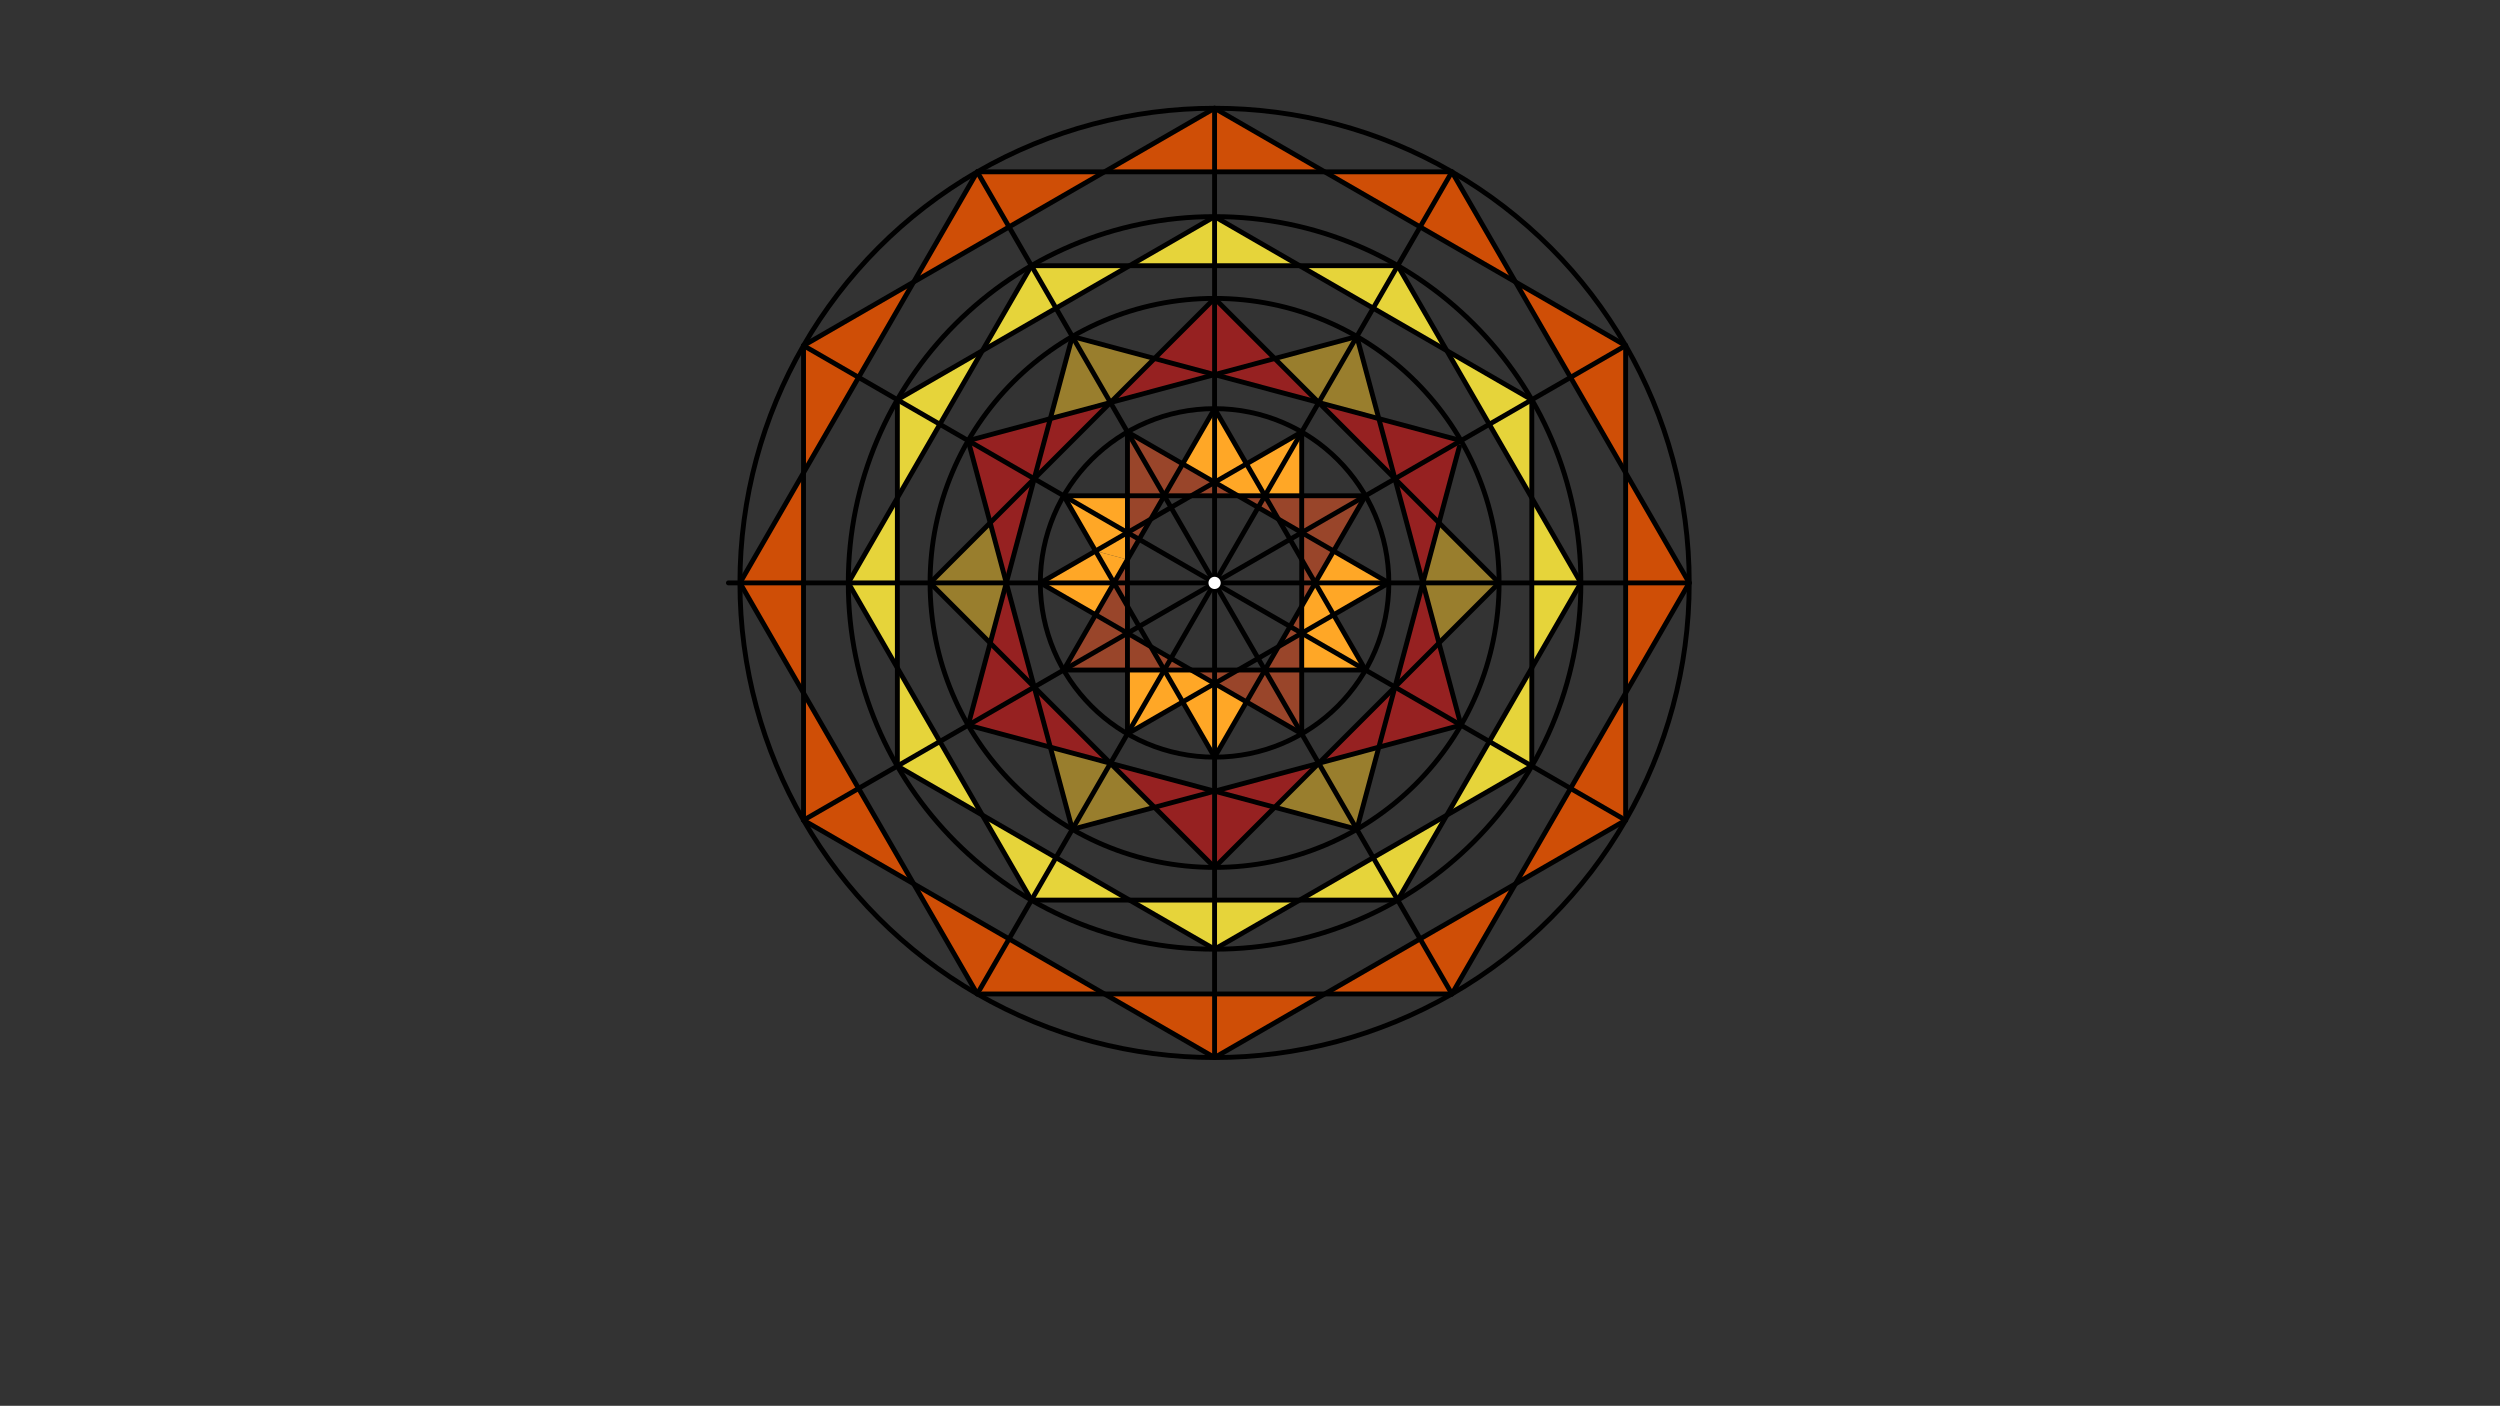 <svg xmlns="http://www.w3.org/2000/svg" class="svg--1it" height="100%" preserveAspectRatio="xMidYMid meet" viewBox="0 0 1023.307 575.433" width="100%"><rect x="0" y="0" width="1023.307" height="575.433" fill="#333333" stroke="none"/><defs><marker id="marker-arrow" markerHeight="16" markerUnits="userSpaceOnUse" markerWidth="24" orient="auto-start-reverse" refX="24" refY="4" viewBox="0 0 24 8"><path d="M 0 0 L 24 4 L 0 8 z" stroke="inherit"></path></marker></defs><g class="aux-layer--1FB"></g><g class="main-layer--3Vd"><g class="element--2qn"><g fill="#E65100" opacity="0.5"><path d="M 373.986 361.764 L 328.902 335.735 L 328.902 283.677 L 351.444 322.721 Z" stroke="none"></path></g></g><g class="element--2qn"><g fill="#E65100" opacity="0.5"><path d="M 373.986 361.764 L 328.902 335.735 L 328.902 283.677 Z" stroke="none"></path></g></g><g class="element--2qn"><g fill="#E65100" opacity="0.5"><path d="M 328.902 283.677 L 328.902 335.735 L 373.986 361.764 Z" stroke="none"></path></g></g><g class="element--2qn"><g fill="#E65100" opacity="0.5"><path d="M 328.902 283.677 L 302.873 238.594 L 328.902 193.51 Z" stroke="none"></path></g></g><g class="element--2qn"><g fill="#E65100" opacity="0.5"><path d="M 328.902 193.51 L 328.902 283.677 L 302.873 238.594 Z" stroke="none"></path></g></g><g class="element--2qn"><g fill="#E65100" opacity="0.5"><path d="M 328.902 193.51 L 328.902 283.677 L 302.873 238.594 Z" stroke="none"></path></g></g><g class="element--2qn"><g fill="#E65100" opacity="0.5"><path d="M 328.902 193.51 L 328.902 141.452 Z" stroke="none"></path></g></g><g class="element--2qn"><g fill="#E65100" opacity="0.5"><path d="M 373.986 115.423 L 328.902 141.452 L 328.902 193.51 Z" stroke="none"></path></g></g><g class="element--2qn"><g fill="#E65100" opacity="0.5"><path d="M 328.902 193.51 L 373.986 115.423 Z" stroke="none"></path></g></g><g class="element--2qn"><g fill="#E65100" opacity="0.5"></g></g><g class="element--2qn"><g fill="#E65100" opacity="0.5"><path d="M 373.986 115.423 L 328.902 193.51 L 328.902 141.452 Z" stroke="none"></path></g></g><g class="element--2qn"><g fill="#E65100" opacity="0.5"><path d="M 328.902 193.51 L 373.986 115.423 L 328.902 141.452 Z" stroke="none"></path></g></g><g class="element--2qn"><g fill="#E65100" opacity="0.5"><path d="M 373.986 115.423 L 452.073 70.339 L 400.015 70.339 Z" stroke="none"></path></g></g><g class="element--2qn"><g fill="#E65100" opacity="0.5"><path d="M 400.015 70.339 L 452.073 70.339 L 373.986 115.423 Z" stroke="none"></path></g></g><g class="element--2qn"><g fill="#E65100" opacity="0.5"><path d="M 373.986 115.423 L 400.015 70.339 L 452.073 70.339 Z" stroke="none"></path></g></g><g class="element--2qn"><g fill="#E65100" opacity="0.5"><path d="M 452.073 70.339 L 497.156 44.31 L 542.24 70.339 Z" stroke="none"></path></g></g><g class="element--2qn"><g fill="#E65100" opacity="0.5"><path d="M 542.24 70.339 L 497.156 44.31 L 452.073 70.339 Z" stroke="none"></path></g></g><g class="element--2qn"><g fill="#E65100" opacity="0.5"><path d="M 452.073 70.339 L 497.156 44.31 L 542.24 70.339 Z" stroke="none"></path></g></g><g class="element--2qn"><g fill="#E65100" opacity="0.5"><path d="M 542.24 70.339 L 594.298 70.339 L 620.327 115.423 L 620.327 115.423 Z" stroke="none"></path></g></g><g class="element--2qn"><g fill="#E65100" opacity="0.5"><path d="M 620.327 115.423 L 594.298 70.339 L 542.24 70.339 Z" stroke="none"></path></g></g><g class="element--2qn"><g fill="#E65100" opacity="0.5"><path d="M 542.24 70.339 L 594.298 70.339 L 620.327 115.423 Z" stroke="none"></path></g></g><g class="element--2qn"><g fill="#E65100" opacity="0.5"><path d="M 620.327 115.423 L 665.411 141.452 L 665.411 193.51 Z" stroke="none"></path></g></g><g class="element--2qn"><g fill="#E65100" opacity="0.5"><path d="M 665.411 193.51 L 620.327 115.423 L 665.411 141.452 Z" stroke="none"></path></g></g><g class="element--2qn"><g fill="#E65100" opacity="0.5"><path d="M 665.411 141.452 L 620.327 115.423 L 665.411 193.51 Z" stroke="none"></path></g></g><g class="element--2qn"><g fill="#E65100" opacity="0.5"><path d="M 665.411 193.51 L 691.44 238.594 L 665.411 283.677 Z" stroke="none"></path></g></g><g class="element--2qn"><g fill="#E65100" opacity="0.5"><path d="M 665.411 283.677 L 665.411 193.51 L 691.44 238.594 Z" stroke="none"></path></g></g><g class="element--2qn"><g fill="#E65100" opacity="0.5"><path d="M 691.44 238.594 L 665.411 193.51 L 665.411 283.677 Z" stroke="none"></path></g></g><g class="element--2qn"><g fill="#E65100" opacity="0.5"><path d="M 665.411 283.677 L 620.327 361.764 L 665.411 335.735 Z" stroke="none"></path></g></g><g class="element--2qn"><g fill="#E65100" opacity="0.5"><path d="M 665.411 335.735 L 665.411 283.677 L 620.327 361.764 Z" stroke="none"></path></g></g><g class="element--2qn"><g fill="#E65100" opacity="0.5"><path d="M 665.411 283.677 L 665.411 335.735 L 620.327 361.764 L 620.327 361.764 Z" stroke="none"></path></g></g><g class="element--2qn"><g fill="#E65100" opacity="0.5"><path d="M 620.327 361.764 L 594.298 406.848 L 542.24 406.848 L 542.24 406.848 L 581.283 384.306 L 581.283 384.306 Z" stroke="none"></path></g></g><g class="element--2qn"><g fill="#E65100" opacity="0.5"><path d="M 620.327 361.764 L 594.298 406.848 L 542.24 406.848 L 542.24 406.848 Z" stroke="none"></path></g></g><g class="element--2qn"><g fill="#E65100" opacity="0.5"><path d="M 542.24 406.848 L 620.327 361.764 L 594.298 406.848 Z" stroke="none"></path></g></g><g class="element--2qn"><g fill="#E65100" opacity="0.5"><path d="M 542.24 406.848 L 497.156 432.877 L 452.073 406.848 Z" stroke="none"></path></g></g><g class="element--2qn"><g fill="#E65100" opacity="0.5"><path d="M 452.073 406.848 L 497.156 432.877 L 542.24 406.848 Z" stroke="none"></path></g></g><g class="element--2qn"><g fill="#E65100" opacity="0.5"><path d="M 530.156 406.848 L 542.24 406.848 L 497.156 432.877 L 452.073 406.848 Z" stroke="none"></path></g></g><g class="element--2qn"><g fill="#E65100" opacity="0.5"><path d="M 452.073 406.848 L 400.015 406.848 L 373.986 361.764 Z" stroke="none"></path></g></g><g class="element--2qn"><g fill="#E65100" opacity="0.5"><path d="M 373.986 361.764 L 400.015 406.848 L 452.073 406.848 Z" stroke="none"></path></g></g><g class="element--2qn"><g fill="#E65100" opacity="0.5"><path d="M 452.073 406.848 L 400.015 406.848 L 373.986 361.764 Z" stroke="none"></path></g></g><g class="element--2qn"><g fill="#FFEB3B" opacity="0.5"><path d="M 367.31 203.802 L 367.31 273.386 L 347.223 238.594 L 347.223 238.594 L 347.223 238.594 Z" stroke="none"></path></g></g><g class="element--2qn"><g fill="#FFEB3B" opacity="0.5"><path d="M 347.223 238.594 L 367.31 273.386 L 367.31 203.802 L 367.31 203.802 Z" stroke="none"></path></g></g><g class="element--2qn"><g fill="#FFEB3B" opacity="0.5"><path d="M 367.31 203.802 L 347.223 238.594 L 367.31 273.386 Z" stroke="none"></path></g></g><g class="element--2qn"><g fill="#FFEB3B" opacity="0.5"><path d="M 367.31 273.386 L 367.31 313.56 L 402.102 333.648 L 402.102 333.648 Z" stroke="none"></path></g></g><g class="element--2qn"><g fill="#FFEB3B" opacity="0.5"><path d="M 402.102 333.648 L 367.31 313.56 L 367.31 273.386 L 367.31 273.386 L 402.102 333.648 Z" stroke="none"></path></g></g><g class="element--2qn"><g fill="#FFEB3B" opacity="0.5"><path d="M 402.102 333.648 L 402.102 333.648 L 367.31 313.56 L 367.31 273.386 Z" stroke="none"></path></g></g><g class="element--2qn"><g fill="#FFEB3B" opacity="0.5"><path d="M 402.102 333.648 L 422.19 368.44 L 462.364 368.44 L 462.364 368.44 Z" stroke="none"></path></g></g><g class="element--2qn"><g fill="#FFEB3B" opacity="0.5"><path d="M 462.364 368.44 L 422.19 368.44 L 402.102 333.648 Z" stroke="none"></path></g></g><g class="element--2qn"><g fill="#FFEB3B" opacity="0.5"><path d="M 402.102 333.648 L 422.19 368.44 L 462.364 368.44 Z" stroke="none"></path></g></g><g class="element--2qn"><g fill="#FFEB3B" opacity="0.5"><path d="M 462.364 368.44 L 497.156 388.527 L 531.948 368.44 Z" stroke="none"></path></g></g><g class="element--2qn"><g fill="#FFEB3B" opacity="0.5"><path d="M 531.948 368.44 L 497.156 388.527 L 462.364 368.44 Z" stroke="none"></path></g></g><g class="element--2qn"><g fill="#FFEB3B" opacity="0.5"><path d="M 462.364 368.44 L 497.156 388.527 L 531.948 368.44 Z" stroke="none"></path></g></g><g class="element--2qn"><g fill="#FFEB3B" opacity="0.5"><path d="M 531.948 368.44 L 572.123 368.44 L 592.21 333.648 Z" stroke="none"></path></g></g><g class="element--2qn"><g fill="#FFEB3B" opacity="0.5"><path d="M 592.21 333.648 L 531.948 368.44 L 572.123 368.44 Z" stroke="none"></path></g></g><g class="element--2qn"><g fill="#FFEB3B" opacity="0.5"><path d="M 592.21 333.648 L 572.123 368.44 L 531.948 368.44 Z" stroke="none"></path></g></g><g class="element--2qn"><g fill="#FFEB3B" opacity="0.5"><path d="M 367.31 163.627 L 367.31 203.802 L 402.102 143.54 L 402.102 143.54 L 367.31 163.627 Z" stroke="none"></path></g></g><g class="element--2qn"><g fill="#FFEB3B" opacity="0.5"></g></g><g class="element--2qn"><g fill="#FFEB3B" opacity="0.5"><path d="M 402.102 143.54 L 367.31 163.627 L 367.31 203.802 Z" stroke="none"></path></g></g><g class="element--2qn"><g fill="#FFEB3B" opacity="0.5"><path d="M 402.102 143.54 L 367.31 163.627 L 367.31 203.802 Z" stroke="none"></path></g></g><g class="element--2qn"><g fill="#FFEB3B" opacity="0.5"><path d="M 462.364 108.748 L 422.19 108.748 L 402.102 143.54 Z" stroke="none"></path></g></g><g class="element--2qn"><g fill="#FFEB3B" opacity="0.5"><path d="M 462.364 108.748 L 422.19 108.748 L 402.102 143.54 Z" stroke="none"></path></g></g><g class="element--2qn"><g fill="#FFEB3B" opacity="0.5"><path d="M 402.102 143.54 L 422.19 108.748 L 462.364 108.748 Z" stroke="none"></path></g></g><g class="element--2qn"><g fill="#FFEB3B" opacity="0.5"><path d="M 531.948 108.748 L 497.156 88.66 L 462.364 108.748 L 462.364 108.748 L 462.364 108.748 L 497.156 88.66 L 531.948 108.748 Z" stroke="none"></path></g></g><g class="element--2qn"><g fill="#FFEB3B" opacity="0.5"><path d="M 531.948 108.748 L 497.156 88.66 L 462.364 108.748 Z" stroke="none"></path></g></g><g class="element--2qn"><g fill="#FFEB3B" opacity="0.5"></g></g><g class="element--2qn"><g fill="#FFEB3B" opacity="0.5"><path d="M 497.156 88.66 L 531.948 108.748 L 462.364 108.748 Z" stroke="none"></path></g></g><g class="element--2qn"><g fill="#FFEB3B" opacity="0.5"><path d="M 462.364 108.748 L 497.156 88.66 L 531.948 108.748 Z" stroke="none"></path></g></g><g class="element--2qn"><g fill="#FFEB3B" opacity="0.5"><path d="M 592.21 143.54 L 572.123 108.748 L 531.948 108.748 Z" stroke="none"></path></g></g><g class="element--2qn"><g fill="#FFEB3B" opacity="0.5"><path d="M 531.948 108.748 L 572.123 108.748 L 592.21 143.54 Z" stroke="none"></path></g></g><g class="element--2qn"><g fill="#FFEB3B" opacity="0.5"><path d="M 592.21 143.54 L 572.123 108.748 L 531.948 108.748 Z" stroke="none"></path></g></g><g class="element--2qn"><g fill="#FFEB3B" opacity="0.5"><path d="M 592.21 143.54 L 627.002 203.802 L 627.002 163.627 Z" stroke="none"></path></g></g><g class="element--2qn"><g fill="#FFEB3B" opacity="0.5"><path d="M 627.002 163.627 L 592.21 143.54 L 627.002 203.802 Z" stroke="none"></path></g></g><g class="element--2qn"><g fill="#FFEB3B" opacity="0.5"><path d="M 627.002 203.802 L 627.002 163.627 L 592.21 143.54 Z" stroke="none"></path></g></g><g class="element--2qn"><g fill="#FFEB3B" opacity="0.5"><path d="M 627.002 203.802 L 627.002 273.386 L 647.09 238.594 Z" stroke="none"></path></g></g><g class="element--2qn"><g fill="#FFEB3B" opacity="0.5"><path d="M 647.09 238.594 L 627.002 203.802 L 627.002 273.386 Z" stroke="none"></path></g></g><g class="element--2qn"><g fill="#FFEB3B" opacity="0.5"><path d="M 627.002 273.386 L 647.09 238.594 L 627.002 203.802 Z" stroke="none"></path></g></g><g class="element--2qn"><g fill="#FFEB3B" opacity="0.5"><path d="M 627.002 273.386 L 627.002 313.56 L 592.21 333.648 Z" stroke="none"></path></g></g><g class="element--2qn"><g fill="#FFEB3B" opacity="0.5"><path d="M 592.21 333.648 L 627.002 313.56 Z" stroke="none"></path></g></g><g class="element--2qn"><g fill="#FFEB3B" opacity="0.5"></g></g><g class="element--2qn"><g fill="#FFEB3B" opacity="0.5"><path d="M 627.002 273.386 L 627.002 313.56 L 592.21 333.648 Z" stroke="none"></path></g></g><g class="element--2qn"><g fill="#FFEB3B" opacity="0.5"><path d="M 592.21 333.648 L 627.002 273.386 L 627.002 313.56 Z" stroke="none"></path></g></g><g class="element--2qn"><g fill="#B71C1C" opacity="0.5"><path d="M 454.53 164.764 L 396.302 180.366 L 411.905 238.594 L 423.326 195.968 L 423.326 195.968 L 423.326 195.968 Z" stroke="none"></path></g></g><g class="element--2qn"><g fill="#B71C1C" opacity="0.5"><path d="M 423.326 195.968 L 411.905 238.594 L 396.302 180.366 L 454.53 164.764 Z" stroke="none"></path></g></g><g class="element--2qn"><g fill="#B71C1C" opacity="0.5"><path d="M 411.905 238.594 L 396.302 296.822 L 454.53 312.424 L 423.326 281.22 L 423.326 281.22 Z" stroke="none"></path></g></g><g class="element--2qn"><g fill="#B71C1C" opacity="0.5"><path d="M 423.326 281.22 L 411.905 238.594 L 396.302 296.822 L 454.53 312.424 Z" stroke="none"></path></g></g><g class="element--2qn"><g fill="#B71C1C" opacity="0.5"><path d="M 454.53 312.424 L 497.156 355.05 L 539.782 312.424 L 497.156 323.845 Z" stroke="none"></path></g></g><g class="element--2qn"><g fill="#B71C1C" opacity="0.5"><path d="M 454.53 312.424 L 497.156 355.05 L 539.782 312.424 L 497.156 323.845 Z" stroke="none"></path></g></g><g class="element--2qn"><g fill="#B71C1C" opacity="0.5"><path d="M 539.782 312.424 L 598.01 296.822 L 582.408 238.594 L 570.986 281.22 Z" stroke="none"></path></g></g><g class="element--2qn"><g fill="#B71C1C" opacity="0.5"><path d="M 570.986 281.22 L 539.782 312.424 L 598.01 296.822 L 582.408 238.594 Z" stroke="none"></path></g></g><g class="element--2qn"><g fill="#B71C1C" opacity="0.5"><path d="M 582.408 238.594 L 598.01 180.366 L 539.782 164.764 L 570.986 195.968 Z" stroke="none"></path></g></g><g class="element--2qn"><g fill="#B71C1C" opacity="0.5"><path d="M 570.986 195.968 L 539.782 164.764 L 598.01 180.366 L 582.408 238.594 Z" stroke="none"></path></g></g><g class="element--2qn"><g fill="#B71C1C" opacity="0.5"><path d="M 539.782 164.764 L 497.156 122.138 L 454.53 164.764 L 497.156 153.342 Z" stroke="none"></path></g></g><g class="element--2qn"><g fill="#B71C1C" opacity="0.5"><path d="M 497.156 153.342 L 454.53 164.764 L 497.156 122.138 L 539.782 164.764 Z" stroke="none"></path></g></g><g class="element--2qn"><g fill="#FFCA28" opacity="0.5"><path d="M 438.928 137.74 L 472.546 146.748 L 454.53 164.764 L 429.92 171.358 Z" stroke="none"></path></g></g><g class="element--2qn"><g fill="#FFCA28" opacity="0.5"><path d="M 564.392 171.358 L 555.384 137.74 L 521.766 146.748 L 539.782 164.764 Z" stroke="none"></path></g></g><g class="element--2qn"><g fill="#FFCA28" opacity="0.5"><path d="M 589.002 213.984 L 582.408 238.594 L 589.002 263.204 L 613.612 238.594 Z" stroke="none"></path></g></g><g class="element--2qn"><g fill="#FFCA28" opacity="0.5"><path d="M 564.392 305.83 L 539.782 312.424 L 521.766 330.44 L 555.384 339.448 Z" stroke="none"></path></g></g><g class="element--2qn"><g fill="#FFCA28" opacity="0.5"><path d="M 472.546 330.44 L 438.928 339.448 L 429.92 305.83 L 454.53 312.424 Z" stroke="none"></path></g></g><g class="element--2qn"><g fill="#FFCA28" opacity="0.5"><path d="M 405.31 263.204 L 380.7 238.594 L 405.31 213.984 L 411.905 238.594 L 411.905 238.594 Z" stroke="none"></path></g></g><g class="element--2qn"><g fill="#FF5722" opacity="0.5"><path d="M 435.385 274.258 L 461.492 229.038 L 461.492 259.184 L 487.6 274.258 L 487.6 274.258 L 487.6 274.258 L 487.6 274.258 L 487.6 274.258 L 487.6 274.258 L 435.385 274.258 Z" stroke="none"></path></g></g><g class="element--2qn"><g fill="#FF5722" opacity="0.5"><path d="M 487.6 274.258 L 532.82 300.365 L 532.82 248.15 L 517.747 274.258 L 517.747 274.258 L 487.6 274.258 Z" stroke="none"></path></g></g><g class="element--2qn"><g fill="#FF5722" opacity="0.5"><path d="M 532.82 248.15 L 558.928 202.93 L 506.712 202.93 L 532.82 218.003 L 532.82 248.15 Z" stroke="none"></path></g></g><g class="element--2qn"><g fill="#FF5722" opacity="0.5"><path d="M 461.492 229.038 L 461.492 176.822 L 506.712 202.93 L 476.566 202.93 L 461.492 229.038 Z" stroke="none"></path></g></g><g class="element--2qn"><g fill="#FFA726" opacity="1"><path d="M 448.439 251.648 L 461.492 229.038 L 448.439 225.54 L 425.829 238.594 Z" stroke="none"></path></g></g><g class="element--2qn"><g fill="#FFA726" opacity="1"><path d="M 461.492 229.038 L 461.492 202.93 L 435.385 202.93 L 448.439 225.54 Z" stroke="none"></path></g></g><g class="element--2qn"><g fill="#FFA726" opacity="1"><path d="M 484.102 189.876 L 497.156 167.266 L 510.21 189.876 L 497.156 197.413 Z" stroke="none"></path></g></g><g class="element--2qn"><g fill="#FFA726" opacity="1"><path d="M 532.82 176.822 L 497.156 197.413 L 506.712 202.93 L 532.82 202.93 L 532.82 202.93 L 532.82 202.93 L 532.82 176.822 Z" stroke="none"></path></g></g><g class="element--2qn"><g fill="#FFA726" opacity="1"><path d="M 568.484 238.594 L 532.82 259.184 L 532.82 248.15 L 538.337 238.594 L 545.874 225.54 L 545.874 225.54 L 568.484 238.594 Z" stroke="none"></path></g></g><g class="element--2qn"><g fill="#FFA726" opacity="1"><path d="M 545.874 251.648 L 558.928 274.258 L 532.82 274.258 L 532.82 259.184 L 532.82 259.184 L 545.874 251.648 Z" stroke="none"></path></g></g><g class="element--2qn"><g fill="#FFA726" opacity="1"><path d="M 497.156 309.921 L 484.102 287.311 L 476.566 274.258 L 487.6 274.258 L 497.156 279.775 L 510.21 287.311 L 497.156 309.921 Z" stroke="none"></path></g></g><g class="element--2qn"><g fill="#FFA726" opacity="1"><path d="M 484.102 287.311 L 461.492 300.365 L 461.492 274.258 L 476.566 274.258 L 476.566 274.258 L 484.102 287.311 Z" stroke="none"></path></g></g><g class="element--2qn"><g class="center--1s5"><line x1="493.156" y1="238.594" x2="501.156" y2="238.594" stroke="#000000" stroke-width="1" stroke-linecap="round"></line><line x1="497.156" y1="234.594" x2="497.156" y2="242.594" stroke="#000000" stroke-width="1" stroke-linecap="round"></line><circle class="hit--230" cx="497.156" cy="238.594" r="4" stroke="none" fill="transparent"></circle></g><circle cx="497.156" cy="238.594" fill="none" r="194.283" stroke="#000000" stroke-dasharray="none" stroke-width="2"></circle></g><g class="element--2qn"><line stroke="#000000" stroke-dasharray="none" stroke-linecap="round" stroke-width="2" x1="497.156" x2="691.44" y1="238.594" y2="238.594"></line></g><g class="element--2qn"><line stroke="#000000" stroke-dasharray="none" stroke-linecap="round" stroke-width="2" x1="497.156" x2="497.156" y1="238.594" y2="44.31"></line></g><g class="element--2qn"><line stroke="#000000" stroke-dasharray="none" stroke-linecap="round" stroke-width="2" x1="497.156" x2="497.156" y1="238.594" y2="432.877"></line></g><g class="element--2qn"><line stroke="#000000" stroke-dasharray="none" stroke-linecap="round" stroke-width="2" x1="497.156" x2="298.156" y1="238.594" y2="238.594"></line></g><g class="element--2qn"><line stroke="#000000" stroke-dasharray="none" stroke-linecap="round" stroke-width="2" x1="497.156" x2="328.902" y1="238.594" y2="141.452"></line></g><g class="element--2qn"><line stroke="#000000" stroke-dasharray="none" stroke-linecap="round" stroke-width="2" x1="497.156" x2="400.015" y1="238.594" y2="70.339"></line></g><g class="element--2qn"><line stroke="#000000" stroke-dasharray="none" stroke-linecap="round" stroke-width="2" x1="497.156" x2="594.298" y1="238.594" y2="70.339"></line></g><g class="element--2qn"><line stroke="#000000" stroke-dasharray="none" stroke-linecap="round" stroke-width="2" x1="497.156" x2="665.411" y1="238.594" y2="141.452"></line></g><g class="element--2qn"><line stroke="#000000" stroke-dasharray="none" stroke-linecap="round" stroke-width="2" x1="497.156" x2="665.411" y1="238.594" y2="335.735"></line></g><g class="element--2qn"><line stroke="#000000" stroke-dasharray="none" stroke-linecap="round" stroke-width="2" x1="497.156" x2="594.298" y1="238.594" y2="406.848"></line></g><g class="element--2qn"><line stroke="#000000" stroke-dasharray="none" stroke-linecap="round" stroke-width="2" x1="497.156" x2="400.015" y1="238.594" y2="406.848"></line></g><g class="element--2qn"><line stroke="#000000" stroke-dasharray="none" stroke-linecap="round" stroke-width="2" x1="497.156" x2="328.902" y1="238.594" y2="335.735"></line></g><g class="element--2qn"><line stroke="#000000" stroke-dasharray="none" stroke-linecap="round" stroke-width="2" x1="400.015" x2="594.298" y1="70.339" y2="70.339"></line></g><g class="element--2qn"><line stroke="#000000" stroke-dasharray="none" stroke-linecap="round" stroke-width="2" x1="594.298" x2="691.44" y1="70.339" y2="238.594"></line></g><g class="element--2qn"><line stroke="#000000" stroke-dasharray="none" stroke-linecap="round" stroke-width="2" x1="691.44" x2="594.298" y1="238.594" y2="406.848"></line></g><g class="element--2qn"><line stroke="#000000" stroke-dasharray="none" stroke-linecap="round" stroke-width="2" x1="594.298" x2="402.156" y1="406.848" y2="406.848"></line></g><g class="element--2qn"><line stroke="#000000" stroke-dasharray="none" stroke-linecap="round" stroke-width="2" x1="400.015" x2="302.873" y1="406.848" y2="238.594"></line></g><g class="element--2qn"><line stroke="#000000" stroke-dasharray="none" stroke-linecap="round" stroke-width="2" x1="302.873" x2="400.015" y1="238.594" y2="70.339"></line></g><g class="element--2qn"><line stroke="#000000" stroke-dasharray="none" stroke-linecap="round" stroke-width="2" x1="497.156" x2="665.411" y1="44.31" y2="141.452"></line></g><g class="element--2qn"><line stroke="#000000" stroke-dasharray="none" stroke-linecap="round" stroke-width="2" x1="665.411" x2="665.411" y1="141.452" y2="333.594"></line></g><g class="element--2qn"><line stroke="#000000" stroke-dasharray="none" stroke-linecap="round" stroke-width="2" x1="665.411" x2="497.156" y1="335.735" y2="432.877"></line></g><g class="element--2qn"><line stroke="#000000" stroke-dasharray="none" stroke-linecap="round" stroke-width="2" x1="497.156" x2="329.085" y1="432.877" y2="335.841"></line></g><g class="element--2qn"><line stroke="#000000" stroke-dasharray="none" stroke-linecap="round" stroke-width="2" x1="328.902" x2="328.902" y1="335.735" y2="141.452"></line></g><g class="element--2qn"><line stroke="#000000" stroke-dasharray="none" stroke-linecap="round" stroke-width="2" x1="328.902" x2="497.156" y1="141.452" y2="44.31"></line></g><g class="element--2qn"><g class="center--1s5"><line x1="493.156" y1="238.594" x2="501.156" y2="238.594" stroke="#000000" stroke-width="1" stroke-linecap="round"></line><line x1="497.156" y1="234.594" x2="497.156" y2="242.594" stroke="#000000" stroke-width="1" stroke-linecap="round"></line><circle class="hit--230" cx="497.156" cy="238.594" r="4" stroke="none" fill="transparent"></circle></g><circle cx="497.156" cy="238.594" fill="none" r="149.933" stroke="#000000" stroke-dasharray="none" stroke-width="2"></circle></g><g class="element--2qn"><line stroke="#000000" stroke-dasharray="none" stroke-linecap="round" stroke-width="2" x1="367.31" x2="497.156" y1="163.627" y2="88.66"></line></g><g class="element--2qn"><line stroke="#000000" stroke-dasharray="none" stroke-linecap="round" stroke-width="2" x1="497.156" x2="627.002" y1="88.66" y2="163.627"></line></g><g class="element--2qn"><line stroke="#000000" stroke-dasharray="none" stroke-linecap="round" stroke-width="2" x1="627.002" x2="627.002" y1="163.627" y2="313.56"></line></g><g class="element--2qn"><line stroke="#000000" stroke-dasharray="none" stroke-linecap="round" stroke-width="2" x1="627.002" x2="497.156" y1="313.56" y2="388.527"></line></g><g class="element--2qn"><line stroke="#000000" stroke-dasharray="none" stroke-linecap="round" stroke-width="2" x1="497.156" x2="367.31" y1="388.527" y2="313.56"></line></g><g class="element--2qn"><line stroke="#000000" stroke-dasharray="none" stroke-linecap="round" stroke-width="2" x1="367.31" x2="367.31" y1="313.56" y2="163.627"></line></g><g class="element--2qn"><line stroke="#000000" stroke-dasharray="none" stroke-linecap="round" stroke-width="2" x1="347.223" x2="422.19" y1="238.594" y2="108.748"></line></g><g class="element--2qn"><line stroke="#000000" stroke-dasharray="none" stroke-linecap="round" stroke-width="2" x1="572.123" x2="422.19" y1="108.748" y2="108.748"></line></g><g class="element--2qn"><line stroke="#000000" stroke-dasharray="none" stroke-linecap="round" stroke-width="2" x1="572.123" x2="647.09" y1="108.748" y2="238.594"></line></g><g class="element--2qn"><line stroke="#000000" stroke-dasharray="none" stroke-linecap="round" stroke-width="2" x1="647.09" x2="572.123" y1="238.594" y2="368.44"></line></g><g class="element--2qn"><line stroke="#000000" stroke-dasharray="none" stroke-linecap="round" stroke-width="2" x1="572.123" x2="422.19" y1="368.44" y2="368.44"></line></g><g class="element--2qn"><line stroke="#000000" stroke-dasharray="none" stroke-linecap="round" stroke-width="2" x1="422.19" x2="347.223" y1="368.44" y2="238.594"></line></g><g class="element--2qn"><g class="center--1s5"><line x1="493.156" y1="238.594" x2="501.156" y2="238.594" stroke="#000000" stroke-width="1" stroke-linecap="round"></line><line x1="497.156" y1="234.594" x2="497.156" y2="242.594" stroke="#000000" stroke-width="1" stroke-linecap="round"></line><circle class="hit--230" cx="497.156" cy="238.594" r="4" stroke="none" fill="transparent"></circle></g><circle cx="497.156" cy="238.594" fill="none" r="116.456" stroke="#000000" stroke-dasharray="none" stroke-width="2"></circle></g><g class="element--2qn"><line stroke="#000000" stroke-dasharray="none" stroke-linecap="round" stroke-width="2" x1="497.156" x2="380.7" y1="122.138" y2="238.594"></line></g><g class="element--2qn"><line stroke="#000000" stroke-dasharray="none" stroke-linecap="round" stroke-width="2" x1="380.7" x2="497.156" y1="238.594" y2="355.05"></line></g><g class="element--2qn"><line stroke="#000000" stroke-dasharray="none" stroke-linecap="round" stroke-width="2" x1="497.156" x2="613.612" y1="355.05" y2="238.594"></line></g><g class="element--2qn"><line stroke="#000000" stroke-dasharray="none" stroke-linecap="round" stroke-width="2" x1="613.612" x2="497.156" y1="238.594" y2="122.138"></line></g><g class="element--2qn"><line stroke="#000000" stroke-dasharray="none" stroke-linecap="round" stroke-width="2" x1="438.928" x2="396.302" y1="137.74" y2="296.822"></line></g><g class="element--2qn"><line stroke="#000000" stroke-dasharray="none" stroke-linecap="round" stroke-width="2" x1="396.302" x2="555.384" y1="296.822" y2="339.448"></line></g><g class="element--2qn"><line stroke="#000000" stroke-dasharray="none" stroke-linecap="round" stroke-width="2" x1="555.384" x2="597.334" y1="339.448" y2="182.89"></line></g><g class="element--2qn"><line stroke="#000000" stroke-dasharray="none" stroke-linecap="round" stroke-width="2" x1="598.01" x2="438.928" y1="180.366" y2="137.74"></line></g><g class="element--2qn"><line stroke="#000000" stroke-dasharray="none" stroke-linecap="round" stroke-width="2" x1="555.384" x2="396.302" y1="137.74" y2="180.366"></line></g><g class="element--2qn"><line stroke="#000000" stroke-dasharray="none" stroke-linecap="round" stroke-width="2" x1="396.302" x2="438.928" y1="180.366" y2="339.448"></line></g><g class="element--2qn"><line stroke="#000000" stroke-dasharray="none" stroke-linecap="round" stroke-width="2" x1="438.928" x2="598.01" y1="339.448" y2="296.822"></line></g><g class="element--2qn"><line stroke="#000000" stroke-dasharray="none" stroke-linecap="round" stroke-width="2" x1="598.01" x2="555.384" y1="296.822" y2="137.74"></line></g><g class="element--2qn"><g class="center--1s5"><line x1="493.156" y1="238.594" x2="501.156" y2="238.594" stroke="#000000" stroke-width="1" stroke-linecap="round"></line><line x1="497.156" y1="234.594" x2="497.156" y2="242.594" stroke="#000000" stroke-width="1" stroke-linecap="round"></line><circle class="hit--230" cx="497.156" cy="238.594" r="4" stroke="none" fill="transparent"></circle></g><circle cx="497.156" cy="238.594" fill="none" r="71.328" stroke="#000000" stroke-dasharray="none" stroke-width="2"></circle></g><g class="element--2qn"><line stroke="#000000" stroke-dasharray="none" stroke-linecap="round" stroke-width="2" x1="497.156" x2="435.385" y1="167.266" y2="274.258"></line></g><g class="element--2qn"><line stroke="#000000" stroke-dasharray="none" stroke-linecap="round" stroke-width="2" x1="558.928" x2="435.385" y1="274.258" y2="274.258"></line></g><g class="element--2qn"><line stroke="#000000" stroke-dasharray="none" stroke-linecap="round" stroke-width="2" x1="558.928" x2="497.156" y1="274.258" y2="167.266"></line></g><g class="element--2qn"><line stroke="#000000" stroke-dasharray="none" stroke-linecap="round" stroke-width="2" x1="435.385" x2="497.156" y1="202.93" y2="309.921"></line></g><g class="element--2qn"><line stroke="#000000" stroke-dasharray="none" stroke-linecap="round" stroke-width="2" x1="497.156" x2="558.928" y1="309.921" y2="202.93"></line></g><g class="element--2qn"><line stroke="#000000" stroke-dasharray="none" stroke-linecap="round" stroke-width="2" x1="558.928" x2="435.385" y1="202.93" y2="202.93"></line></g><g class="element--2qn"><line stroke="#000000" stroke-dasharray="none" stroke-linecap="round" stroke-width="2" x1="461.492" x2="461.492" y1="176.822" y2="300.365"></line></g><g class="element--2qn"><line stroke="#000000" stroke-dasharray="none" stroke-linecap="round" stroke-width="2" x1="461.492" x2="568.484" y1="300.365" y2="238.594"></line></g><g class="element--2qn"><line stroke="#000000" stroke-dasharray="none" stroke-linecap="round" stroke-width="2" x1="568.484" x2="461.492" y1="238.594" y2="176.822"></line></g><g class="element--2qn"><line stroke="#000000" stroke-dasharray="none" stroke-linecap="round" stroke-width="2" x1="532.82" x2="425.829" y1="176.822" y2="238.594"></line></g><g class="element--2qn"><line stroke="#000000" stroke-dasharray="none" stroke-linecap="round" stroke-width="2" x1="425.829" x2="532.82" y1="238.594" y2="300.365"></line></g><g class="element--2qn"><line stroke="#000000" stroke-dasharray="none" stroke-linecap="round" stroke-width="2" x1="532.82" x2="532.82" y1="300.365" y2="176.822"></line></g><g class="element--2qn"><circle cx="497.156" cy="238.594" r="3" stroke="#000000" stroke-width="1" fill="#ffffff"></circle>}</g></g><g class="snaps-layer--2PT"></g><g class="temp-layer--rAP"></g></svg>